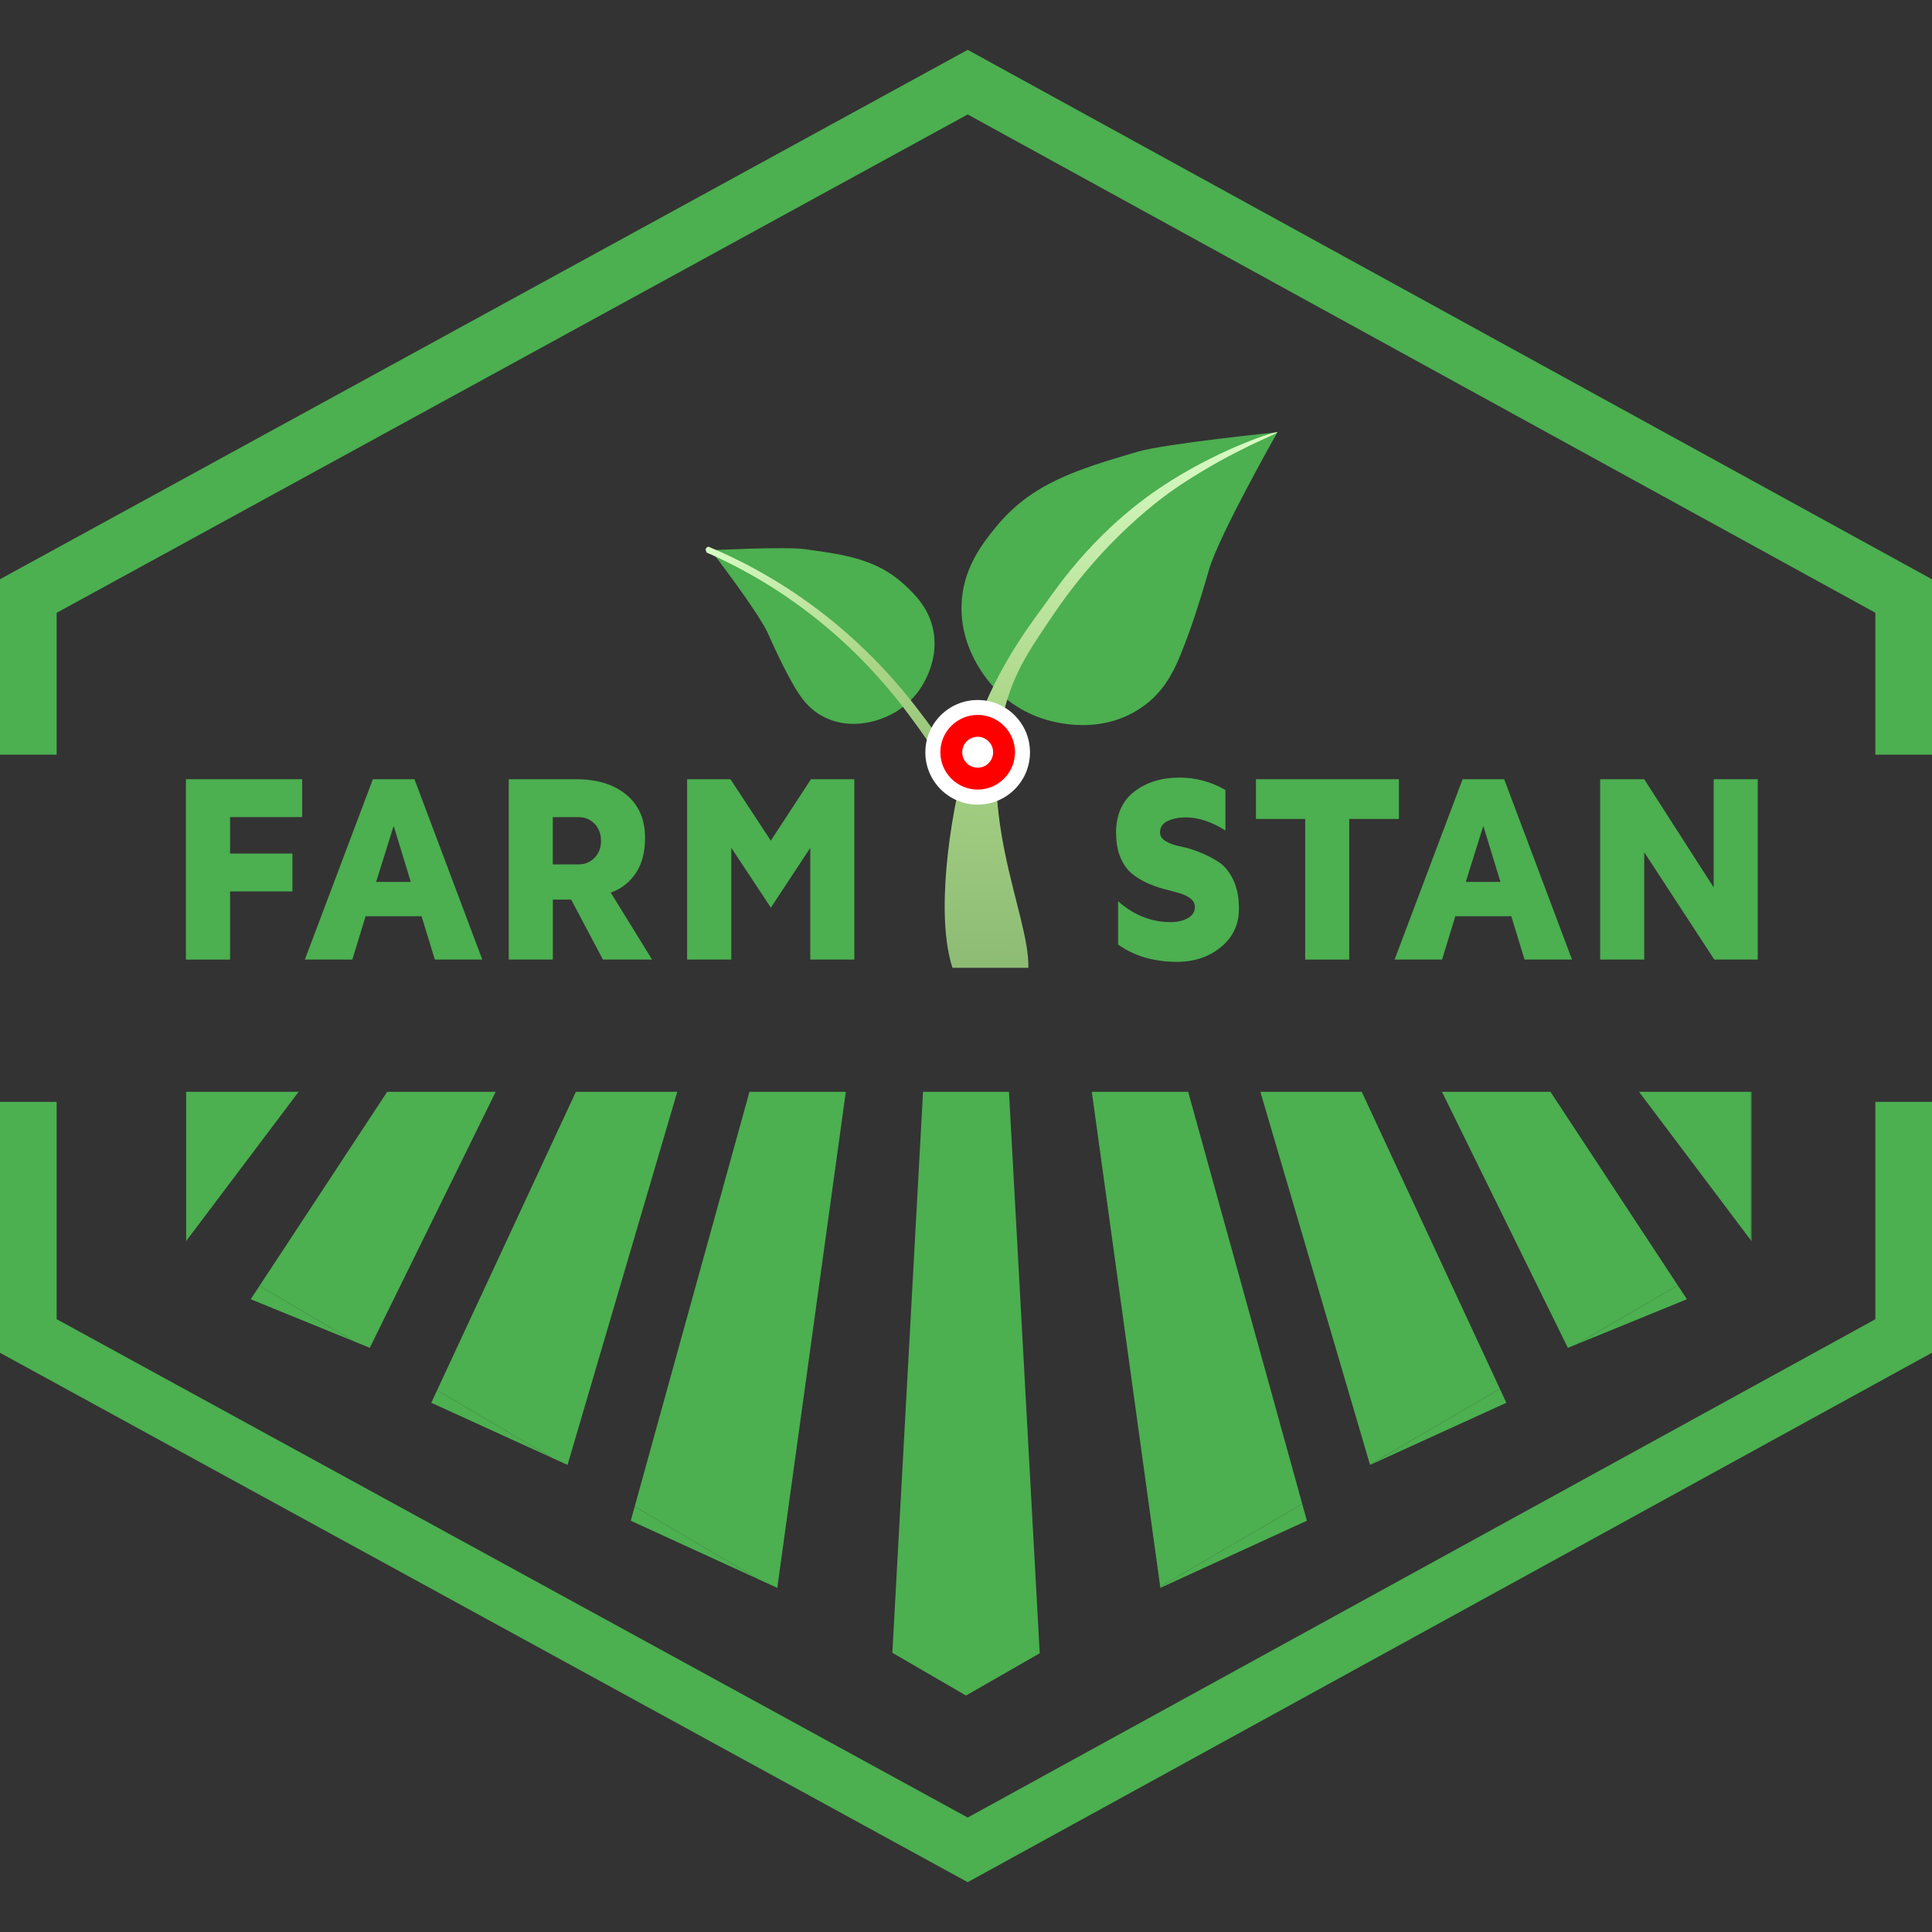 <?xml version="1.0" encoding="UTF-8"?><svg id="Layer_1" xmlns="http://www.w3.org/2000/svg" xmlns:xlink="http://www.w3.org/1999/xlink" viewBox="0 0 250 250"><rect x="0" y="0" width="250" height="250" fill="#333333" stroke="none"/><defs><linearGradient id="linear-gradient" x1="144.68" y1="-134.48" x2="143.89" y2="-83.17" gradientTransform="translate(80.61 265.66) rotate(-43.42)" gradientUnits="userSpaceOnUse"><stop offset="0" stop-color="#d9fcc5"/><stop offset=".5" stop-color="#abd687"/><stop offset="1" stop-color="#89b872"/></linearGradient><linearGradient id="linear-gradient-2" x1="144.26" y1="54.92" x2="143.11" y2="130.03" gradientTransform="matrix(1,0,0,1,0,0)" xlink:href="#linear-gradient"/></defs><polygon points="7.33 170.7 125.22 235.19 242.67 170.71 242.67 142.58 250 142.58 250 175.04 125.22 243.55 0 175.05 0 142.58 7.33 142.58 7.33 170.7" style="fill:#4caf50; stroke-width:0px;"/><path d="M24.06,124.17v-23.34h15.04v4.9h-9.33v4.72h8.07v4.9h-8.07v8.82h-5.7Z" style="fill:#4caf50; stroke-width:0px;"/><path d="M39.45,124.17l8.8-23.34h5.38l8.78,23.34h-6.14l-1.72-5.61h-7.24l-1.72,5.61h-6.14ZM48.67,114.12h4.49l-2.22-7.25-2.27,7.25Z" style="fill:#4caf50; stroke-width:0px;"/><path d="M65.83,124.17v-23.34h8.72c2.7,0,4.86.66,6.48,1.99,1.62,1.33,2.44,3.19,2.44,5.6,0,1.86-.4,3.38-1.21,4.58-.81,1.2-1.88,2.03-3.23,2.5l5.35,8.67h-6.36l-4.11-7.76h-2.37v7.76h-5.7ZM71.53,111.85h3.39c.78,0,1.45-.28,2.01-.85.56-.57.84-1.3.84-2.19s-.28-1.65-.84-2.22c-.56-.57-1.23-.85-2.01-.85h-3.39v6.12Z" style="fill:#4caf50; stroke-width:0px;"/><path d="M88.91,124.17v-23.34h5.61l5.22,7.95,5.2-7.95h5.61v23.34h-5.7v-14.46l-5.1,7.74-5.12-7.74v14.46h-5.7Z" style="fill:#4caf50; stroke-width:0px;"/><path d="M144.41,107.85c0-2.4.79-4.2,2.36-5.41,1.57-1.21,3.52-1.82,5.84-1.82,2.11,0,4.09.53,5.96,1.6v5.24c-1.79-1.12-3.51-1.69-5.14-1.69-.86,0-1.63.15-2.31.46-.67.3-1.01.81-1.01,1.51,0,.45.25.82.75,1.12.5.3,1.13.52,1.9.67.77.15,1.58.4,2.45.74s1.69.76,2.46,1.26c.77.49,1.4,1.26,1.9,2.29.5,1.03.75,2.29.75,3.77,0,2.03-.78,3.69-2.33,4.96-1.55,1.27-3.43,1.91-5.65,1.91-3.04,0-5.59-.75-7.66-2.24v-5.6c2.04,1.8,4.3,2.7,6.79,2.7h.05c.84,0,1.57-.17,2.18-.51.61-.34.92-.82.92-1.46,0-.42-.19-.79-.57-1.08-.38-.3-.87-.53-1.47-.71l-1.98-.53c-.71-.18-1.43-.44-2.16-.77-.73-.33-1.39-.74-1.98-1.22-.59-.48-1.08-1.17-1.46-2.05-.38-.88-.57-1.92-.57-3.12Z" style="fill:#4caf50; stroke-width:0px;"/><path d="M162.52,105.97v-5.14h18.5v5.14h-6.43v18.2h-5.7v-18.2h-6.37Z" style="fill:#4caf50; stroke-width:0px;"/><path d="M180.46,124.17l8.8-23.34h5.38l8.78,23.34h-6.14l-1.72-5.61h-7.24l-1.72,5.61h-6.14ZM189.67,114.12h4.49l-2.22-7.25-2.27,7.25Z" style="fill:#4caf50; stroke-width:0px;"/><path d="M207.06,124.17v-23.34h5.7l8.99,14v-14h5.7v23.34h-5.62l-9.07-13.89v13.89h-5.7Z" style="fill:#4caf50; stroke-width:0px;"/><path d="M91.99,71.21s6.18,8.04,7.4,10.79c.53,1.2,1.59,3.54,2.55,5.31,1.13,2.09,2.19,4.1,4.41,5.32,4.01,2.21,8.06.29,9-.2,1.95-1.01,3.06-2.41,3.39-2.84.41-.54,2.71-3.69,2.09-7.69-.49-3.14-2.5-5.04-3.82-6.26-3.52-3.24-7.46-3.84-12.87-4.58-2.53-.35-12.14.14-12.14.14Z" style="fill:#4caf50; stroke-width:0px;"/><path d="M126.69,106.98c-2.64-5.12-5.69-9.99-9.13-14.55-6.85-9.23-15.85-16.44-26.12-20.93l-.14-.39c.04-.19.19-.34.37-.37,10.51,4.38,19.77,11.54,26.9,20.79,3.58,4.59,6.76,9.52,9.48,14.72" style="fill:url(#linear-gradient); stroke-width:0px;"/><path d="M165.3,55.93s-7.6,13.4-8.86,17.8c-.55,1.92-1.65,5.64-2.72,8.51-1.26,3.38-2.44,6.63-5.51,8.95-5.55,4.2-11.98,2.25-13.48,1.74-3.12-1.07-5.06-2.91-5.63-3.47-.72-.71-4.8-4.89-4.68-11.02.09-4.8,2.7-8.1,4.43-10.22,4.59-5.63,10.36-7.42,18.29-9.75,3.71-1.09,18.17-2.54,18.17-2.54Z" style="fill:#4caf50; stroke-width:0px;"/><path d="M151.51,62.21c-9.48,5.93-14.59,13.64-16.28,15.95-2.57,3.51-7.45,9.94-10.19,19.85-2.28,8.22-3.96,20.62-1.79,27.22h9.82c.18-6.98-7.42-20.79-2.49-35.44,1.36-4.03,3.48-6.88,5.22-9.52,6.01-9.1,12.85-14.82,17.15-17.65,6.91-4.54,12.42-6.49,12.34-6.68-.08-.2-6.71,1.84-13.79,6.27Z" style="fill:url(#linear-gradient-2); stroke-width:0px;"/><circle cx="126.51" cy="97.34" r="6.41" transform="translate(6.82 202.96) rotate(-79)" style="fill:red; stroke-width:0px;"/><circle cx="126.51" cy="97.34" r="2" style="fill:#fff; stroke-width:0px;"/><path d="M126.51,92.51c2.67,0,4.83,2.17,4.83,4.83s-2.17,4.83-4.83,4.83-4.83-2.17-4.83-4.83,2.17-4.83,4.83-4.83M126.51,90.58c-3.74,0-6.77,3.03-6.77,6.77h0c0,3.74,3.03,6.77,6.77,6.77s6.77-3.03,6.77-6.77h0c0-3.74-3.03-6.77-6.77-6.77h0Z" style="fill:#fff; stroke-width:0px;"/><polygon points="7.33 79.3 125.22 14.81 242.67 79.29 242.67 97.65 250 97.65 250 74.96 125.22 6.45 0 74.95 0 97.65 7.33 97.65 7.33 79.3" style="fill:#4caf50; stroke-width:0px;"/><polygon points="81.62 196.78 98.15 204.36 82.13 194.94 81.62 196.78" style="fill:#4caf50; stroke-width:0px;"/><polygon points="109.45 141.28 96.98 141.28 82.13 194.94 98.15 204.36 100.58 205.47 109.45 141.28" style="fill:#4caf50; stroke-width:0px;"/><polygon points="55.81 181.52 71.42 188.64 56.56 179.9 55.81 181.52" style="fill:#4caf50; stroke-width:0px;"/><polygon points="87.64 141.28 74.52 141.28 56.56 179.9 71.42 188.64 73.44 189.56 87.64 141.28" style="fill:#4caf50; stroke-width:0px;"/><polygon points="32.44 168.12 45.8 173.57 33.58 166.39 32.44 168.12" style="fill:#4caf50; stroke-width:0px;"/><polygon points="64.14 141.28 50.1 141.28 33.58 166.39 45.8 173.57 47.85 174.41 64.14 141.28" style="fill:#4caf50; stroke-width:0px;"/><polygon points="24.09 141.28 24.09 160.59 38.64 141.28 24.09 141.28" style="fill:#4caf50; stroke-width:0px;"/><polygon points="150.15 205.47 169.11 196.78 168.51 194.61 150.13 205.32 150.15 205.47" style="fill:#4caf50; stroke-width:0px;"/><polygon points="141.28 141.28 150.13 205.32 168.51 194.61 153.75 141.28 141.28 141.28" style="fill:#4caf50; stroke-width:0px;"/><polygon points="177.29 189.56 194.92 181.52 194.09 179.72 177.27 189.51 177.29 189.56" style="fill:#4caf50; stroke-width:0px;"/><polygon points="163.09 141.28 177.27 189.51 194.09 179.72 176.21 141.28 163.09 141.28" style="fill:#4caf50; stroke-width:0px;"/><polygon points="218.29 168.12 217.1 166.32 203.96 173.97 218.29 168.12" style="fill:#4caf50; stroke-width:0px;"/><polygon points="186.59 141.28 202.88 174.41 203.96 173.97 217.1 166.32 200.63 141.28 186.59 141.28" style="fill:#4caf50; stroke-width:0px;"/><polygon points="226.64 141.28 226.56 141.28 226.56 160.49 226.64 160.59 226.64 141.28" style="fill:#4caf50; stroke-width:0px;"/><polygon points="212.09 141.28 226.56 160.49 226.56 141.28 212.09 141.28" style="fill:#4caf50; stroke-width:0px;"/><polygon points="125 219.4 127.27 218.1 134.54 213.93 130.56 141.28 119.44 141.28 115.47 213.87 125 219.4" style="fill:#4caf50; stroke-width:0px;"/></svg>